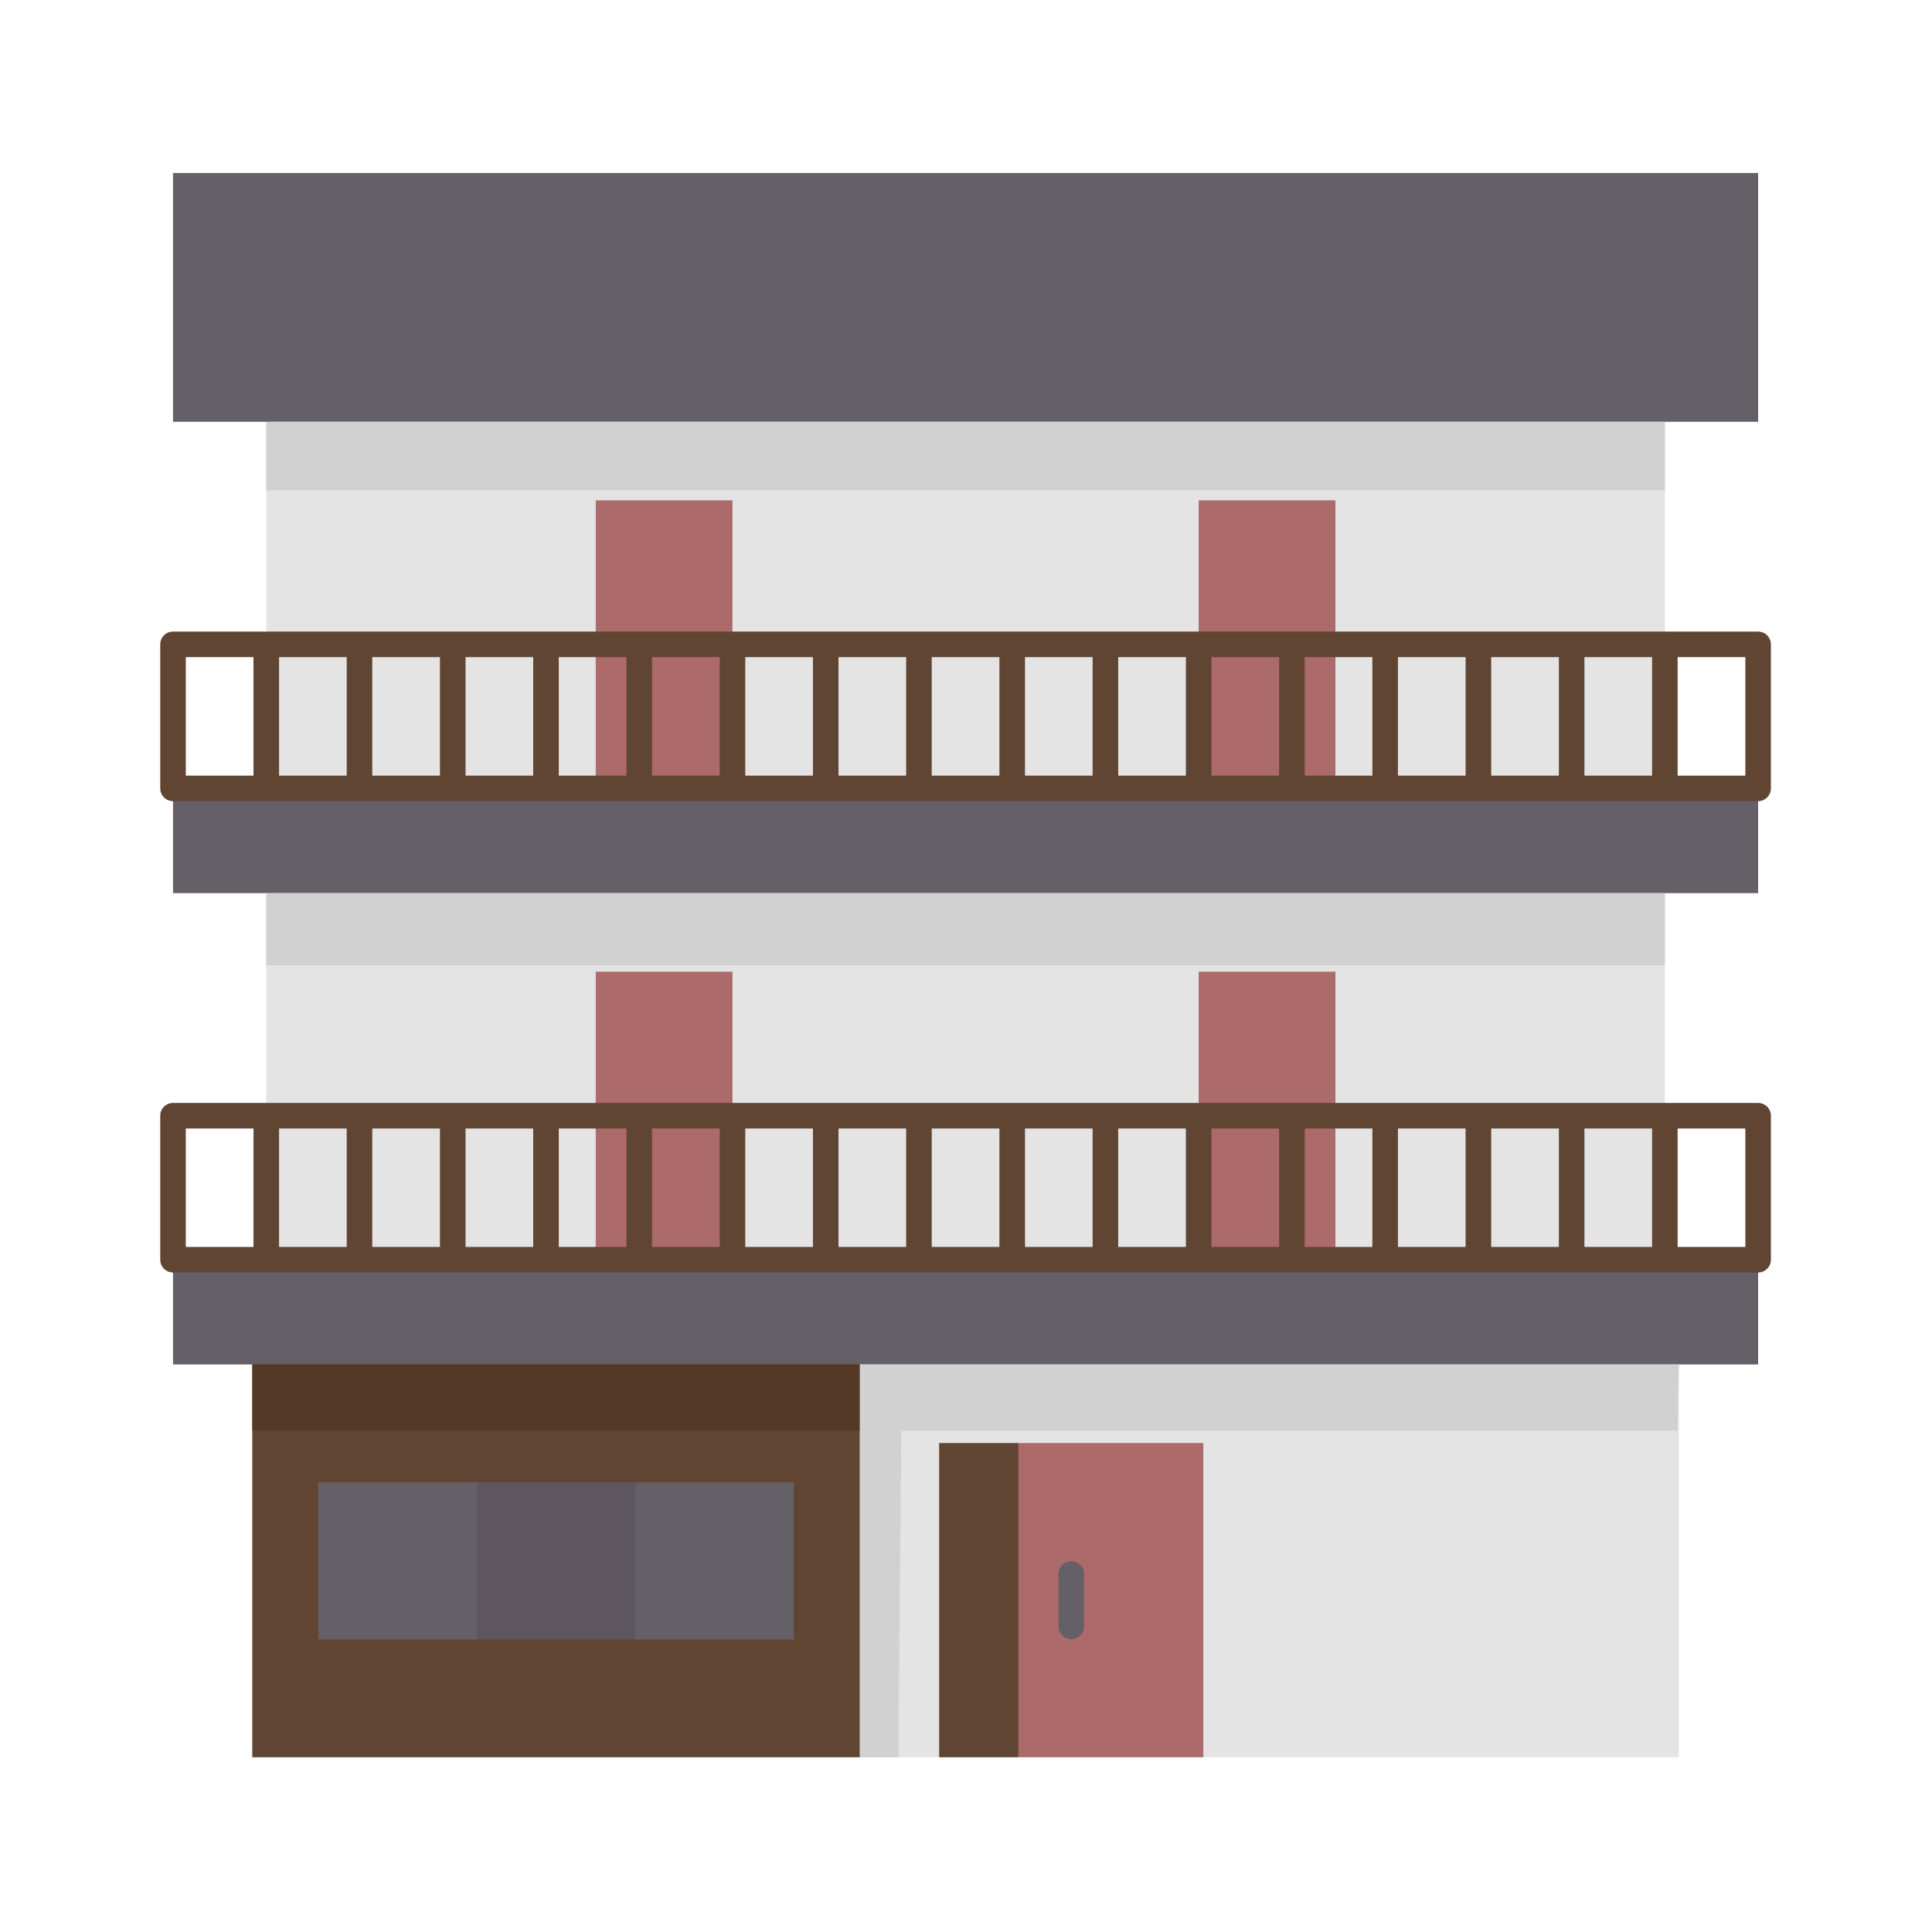 <svg xmlns="http://www.w3.org/2000/svg" xmlns:xlink="http://www.w3.org/1999/xlink" width="500" zoomAndPan="magnify" viewBox="0 0 375 375" height="500" preserveAspectRatio="xMidYMid meet" version="1.0"><defs><clipPath id="a3103ed507"><path d="M 162 256 L 326 256 L 326 341.082 L 162 341.082 Z M 162 256 " clip-rule="nonzero"/></clipPath><clipPath id="711bbdeefd"><path d="M 33 33.582 L 342 33.582 L 342 82 L 33 82 Z M 33 33.582 " clip-rule="nonzero"/></clipPath><clipPath id="a01968817a"><path d="M 194 280 L 234 280 L 234 341.082 L 194 341.082 Z M 194 280 " clip-rule="nonzero"/></clipPath><clipPath id="88157d5256"><path d="M 182 280 L 198 280 L 198 341.082 L 182 341.082 Z M 182 280 " clip-rule="nonzero"/></clipPath><clipPath id="1cd0988c05"><path d="M 48 264 L 167 264 L 167 341.082 L 48 341.082 Z M 48 264 " clip-rule="nonzero"/></clipPath><clipPath id="3d20dde33a"><path d="M 166 264 L 326 264 L 326 341.082 L 166 341.082 Z M 166 264 " clip-rule="nonzero"/></clipPath><clipPath id="5e7b98d40d"><path d="M 31.043 122 L 343.793 122 L 343.793 156 L 31.043 156 Z M 31.043 122 " clip-rule="nonzero"/></clipPath><clipPath id="26d1955744"><path d="M 31.043 214 L 343.793 214 L 343.793 247 L 31.043 247 Z M 31.043 214 " clip-rule="nonzero"/></clipPath></defs><g clip-path="url(#a3103ed507)"><path fill="#e4e4e4" d="M 166.902 264.84 C 160.453 290.258 160.453 315.672 166.902 341.082 L 182.285 341.082 C 197.688 328.18 214.707 327.625 233.566 341.082 L 325.867 341.082 L 325.867 264.84 C 274.754 253.355 221.562 254.602 166.902 264.84 Z M 166.902 264.84 " fill-opacity="1" fill-rule="nonzero"/></g><path fill="#655f68" d="M 323.148 244.512 C 230.445 219.199 139.84 217.891 51.684 244.512 L 33.582 244.512 L 33.582 264.84 L 48.965 264.84 C 88.277 272.934 127.59 272.934 166.902 264.84 L 341.25 264.84 L 341.25 244.512 Z M 323.148 244.512 " fill-opacity="1" fill-rule="nonzero"/><path fill="#e4e4e4" d="M 51.684 81.867 L 51.684 153.023 L 115.629 153.023 C 124.477 143.559 133.324 143.559 142.172 153.023 L 232.66 153.023 C 241.703 146.578 250.562 146.277 259.203 153.023 L 323.148 153.023 L 323.148 81.867 C 232.84 64.195 142.352 64.195 51.684 81.867 Z M 51.684 81.867 " fill-opacity="1" fill-rule="nonzero"/><path fill="#e4e4e4" d="M 51.684 173.355 L 51.684 244.512 L 232.66 244.512 C 241.508 237.5 250.355 237.5 259.203 244.512 L 323.148 244.512 L 323.148 173.355 C 231.93 162.762 141.426 162.586 51.684 173.355 Z M 51.684 173.355 " fill-opacity="1" fill-rule="nonzero"/><path fill="#655f68" d="M 33.582 153.023 L 341.25 153.023 L 341.25 173.355 L 33.582 173.355 Z M 33.582 153.023 " fill-opacity="1" fill-rule="nonzero"/><g clip-path="url(#711bbdeefd)"><path fill="#655f68" d="M 33.582 33.582 L 341.25 33.582 L 341.25 81.867 L 33.582 81.867 Z M 33.582 33.582 " fill-opacity="1" fill-rule="nonzero"/></g><g clip-path="url(#a01968817a)"><path fill="#ad6a6a" d="M 233.566 280.094 L 233.566 341.082 L 197.668 341.082 C 193.273 322.227 193.988 301.656 197.668 280.094 Z M 233.566 280.094 " fill-opacity="1" fill-rule="nonzero"/></g><g clip-path="url(#88157d5256)"><path fill="#604533" d="M 182.285 280.094 L 197.668 280.094 L 197.668 341.082 L 182.285 341.082 Z M 182.285 280.094 " fill-opacity="1" fill-rule="nonzero"/></g><g clip-path="url(#1cd0988c05)"><path fill="#604533" d="M 48.965 264.84 L 166.902 264.84 L 166.902 341.082 L 48.965 341.082 Z M 48.965 264.84 " fill-opacity="1" fill-rule="nonzero"/></g><path fill="#ad6a6a" d="M 232.66 216.559 L 232.66 244.512 L 259.203 244.512 L 259.203 188.605 L 232.66 188.605 Z M 232.66 216.559 " fill-opacity="1" fill-rule="nonzero"/><path fill="#ad6a6a" d="M 232.66 97.117 L 232.66 153.023 L 259.203 153.023 L 259.203 97.117 Z M 232.66 97.117 " fill-opacity="1" fill-rule="nonzero"/><path fill="#ad6a6a" d="M 115.629 216.559 L 115.629 244.512 L 142.172 244.512 L 142.172 188.605 L 115.629 188.605 Z M 115.629 216.559 " fill-opacity="1" fill-rule="nonzero"/><path fill="#ad6a6a" d="M 115.629 125.07 L 115.629 153.023 L 142.172 153.023 L 142.172 97.117 L 115.629 97.117 Z M 115.629 125.07 " fill-opacity="1" fill-rule="nonzero"/><path fill="#5d5560" d="M 123.32 287.719 C 130.762 297.883 130.758 308.047 123.32 318.215 L 92.555 318.215 C 88.352 308.047 88.352 297.883 92.555 287.719 Z M 123.32 287.719 " fill-opacity="1" fill-rule="nonzero"/><path fill="#655f68" d="M 123.32 287.719 L 154.086 287.719 L 154.086 318.215 L 123.32 318.215 Z M 123.32 287.719 " fill-opacity="1" fill-rule="nonzero"/><path fill="#655f68" d="M 61.789 287.719 L 92.555 287.719 L 92.555 318.215 L 61.789 318.215 Z M 61.789 287.719 " fill-opacity="1" fill-rule="nonzero"/><path fill="#543927" d="M 48.965 264.84 L 166.902 264.84 L 166.902 277.711 L 48.965 277.711 Z M 48.965 264.84 " fill-opacity="1" fill-rule="nonzero"/><g clip-path="url(#3d20dde33a)"><path fill="#d1d1d1" d="M 325.867 264.84 L 325.629 277.711 L 174.953 277.711 L 174.371 341.082 L 166.902 341.082 L 166.902 264.84 Z M 325.867 264.84 " fill-opacity="1" fill-rule="nonzero"/></g><path fill="#d1d1d1" d="M 51.684 173.355 L 323.148 173.355 L 323.148 187.332 L 51.684 187.332 Z M 51.684 173.355 " fill-opacity="1" fill-rule="nonzero"/><path fill="#d1d1d1" d="M 51.684 81.867 L 323.148 81.867 L 323.148 95.164 L 51.684 95.164 Z M 51.684 81.867 " fill-opacity="1" fill-rule="nonzero"/><g clip-path="url(#5e7b98d40d)"><path fill="#604533" d="M 341.25 122.59 L 33.582 122.59 C 32.211 122.59 31.102 123.703 31.102 125.07 L 31.102 153.023 C 31.102 154.395 32.211 155.504 33.582 155.504 L 341.25 155.504 C 342.621 155.504 343.73 154.395 343.73 153.023 L 343.73 125.07 C 343.73 123.703 342.621 122.59 341.25 122.59 Z M 72.258 127.551 L 85.395 127.551 L 85.395 150.547 L 72.258 150.547 Z M 67.297 150.547 L 54.164 150.547 L 54.164 127.551 L 67.297 127.551 Z M 90.359 127.551 L 103.496 127.551 L 103.496 150.547 L 90.359 150.547 Z M 108.457 127.551 L 121.59 127.551 L 121.59 150.547 L 108.457 150.547 Z M 126.555 127.551 L 139.691 127.551 L 139.691 150.547 L 126.555 150.547 Z M 144.652 127.551 L 157.793 127.551 L 157.793 150.547 L 144.652 150.547 Z M 162.754 127.551 L 175.887 127.551 L 175.887 150.547 L 162.754 150.547 Z M 180.848 127.551 L 193.984 127.551 L 193.984 150.547 L 180.848 150.547 Z M 198.949 127.551 L 212.078 127.551 L 212.078 150.547 L 198.949 150.547 Z M 217.043 127.551 L 230.18 127.551 L 230.18 150.547 L 217.043 150.547 Z M 235.141 127.551 L 248.281 127.551 L 248.281 150.547 L 235.141 150.547 Z M 253.242 127.551 L 266.375 127.551 L 266.375 150.547 L 253.242 150.547 Z M 271.336 127.551 L 284.473 127.551 L 284.473 150.547 L 271.336 150.547 Z M 289.438 127.551 L 302.574 127.551 L 302.574 150.547 L 289.438 150.547 Z M 307.535 127.551 L 320.668 127.551 L 320.668 150.547 L 307.535 150.547 Z M 325.629 127.551 L 338.77 127.551 L 338.77 150.547 L 325.629 150.547 Z M 49.203 127.551 L 49.203 150.547 L 36.062 150.547 L 36.062 127.551 Z M 49.203 127.551 " fill-opacity="1" fill-rule="nonzero"/></g><g clip-path="url(#26d1955744)"><path fill="#604533" d="M 341.25 214.078 L 33.582 214.078 C 32.211 214.078 31.102 215.188 31.102 216.559 L 31.102 244.512 C 31.102 245.883 32.211 246.992 33.582 246.992 L 341.25 246.992 C 342.621 246.992 343.73 245.883 343.73 244.512 L 343.73 216.559 C 343.73 215.188 342.621 214.078 341.25 214.078 Z M 72.258 219.039 L 85.395 219.039 L 85.395 242.035 L 72.258 242.035 Z M 67.297 242.031 L 54.164 242.031 L 54.164 219.039 L 67.297 219.039 Z M 90.359 219.039 L 103.496 219.039 L 103.496 242.035 L 90.359 242.035 Z M 108.457 219.039 L 121.59 219.039 L 121.59 242.035 L 108.457 242.035 Z M 126.555 219.039 L 139.691 219.039 L 139.691 242.035 L 126.555 242.035 Z M 144.652 219.039 L 157.793 219.039 L 157.793 242.035 L 144.652 242.035 Z M 162.754 219.039 L 175.887 219.039 L 175.887 242.035 L 162.754 242.035 Z M 180.848 219.039 L 193.984 219.039 L 193.984 242.035 L 180.848 242.035 Z M 198.949 219.039 L 212.078 219.039 L 212.078 242.035 L 198.949 242.035 Z M 217.043 219.039 L 230.18 219.039 L 230.18 242.035 L 217.043 242.035 Z M 235.141 219.039 L 248.281 219.039 L 248.281 242.035 L 235.141 242.035 Z M 253.242 219.039 L 266.375 219.039 L 266.375 242.035 L 253.242 242.035 Z M 271.336 219.039 L 284.473 219.039 L 284.473 242.035 L 271.336 242.035 Z M 289.438 219.039 L 302.574 219.039 L 302.574 242.035 L 289.438 242.035 Z M 307.535 219.039 L 320.668 219.039 L 320.668 242.035 L 307.535 242.035 Z M 325.629 219.039 L 338.77 219.039 L 338.77 242.035 L 325.629 242.035 Z M 49.203 219.039 L 49.203 242.035 L 36.062 242.035 L 36.062 219.039 Z M 49.203 219.039 " fill-opacity="1" fill-rule="nonzero"/></g><path fill="#655f68" d="M 207.93 303.023 C 206.559 303.023 205.449 304.133 205.449 305.504 L 205.449 315.672 C 205.449 317.039 206.559 318.152 207.93 318.152 C 209.301 318.152 210.41 317.039 210.41 315.672 L 210.41 305.504 C 210.41 304.133 209.301 303.023 207.93 303.023 Z M 207.93 303.023 " fill-opacity="1" fill-rule="nonzero"/></svg>